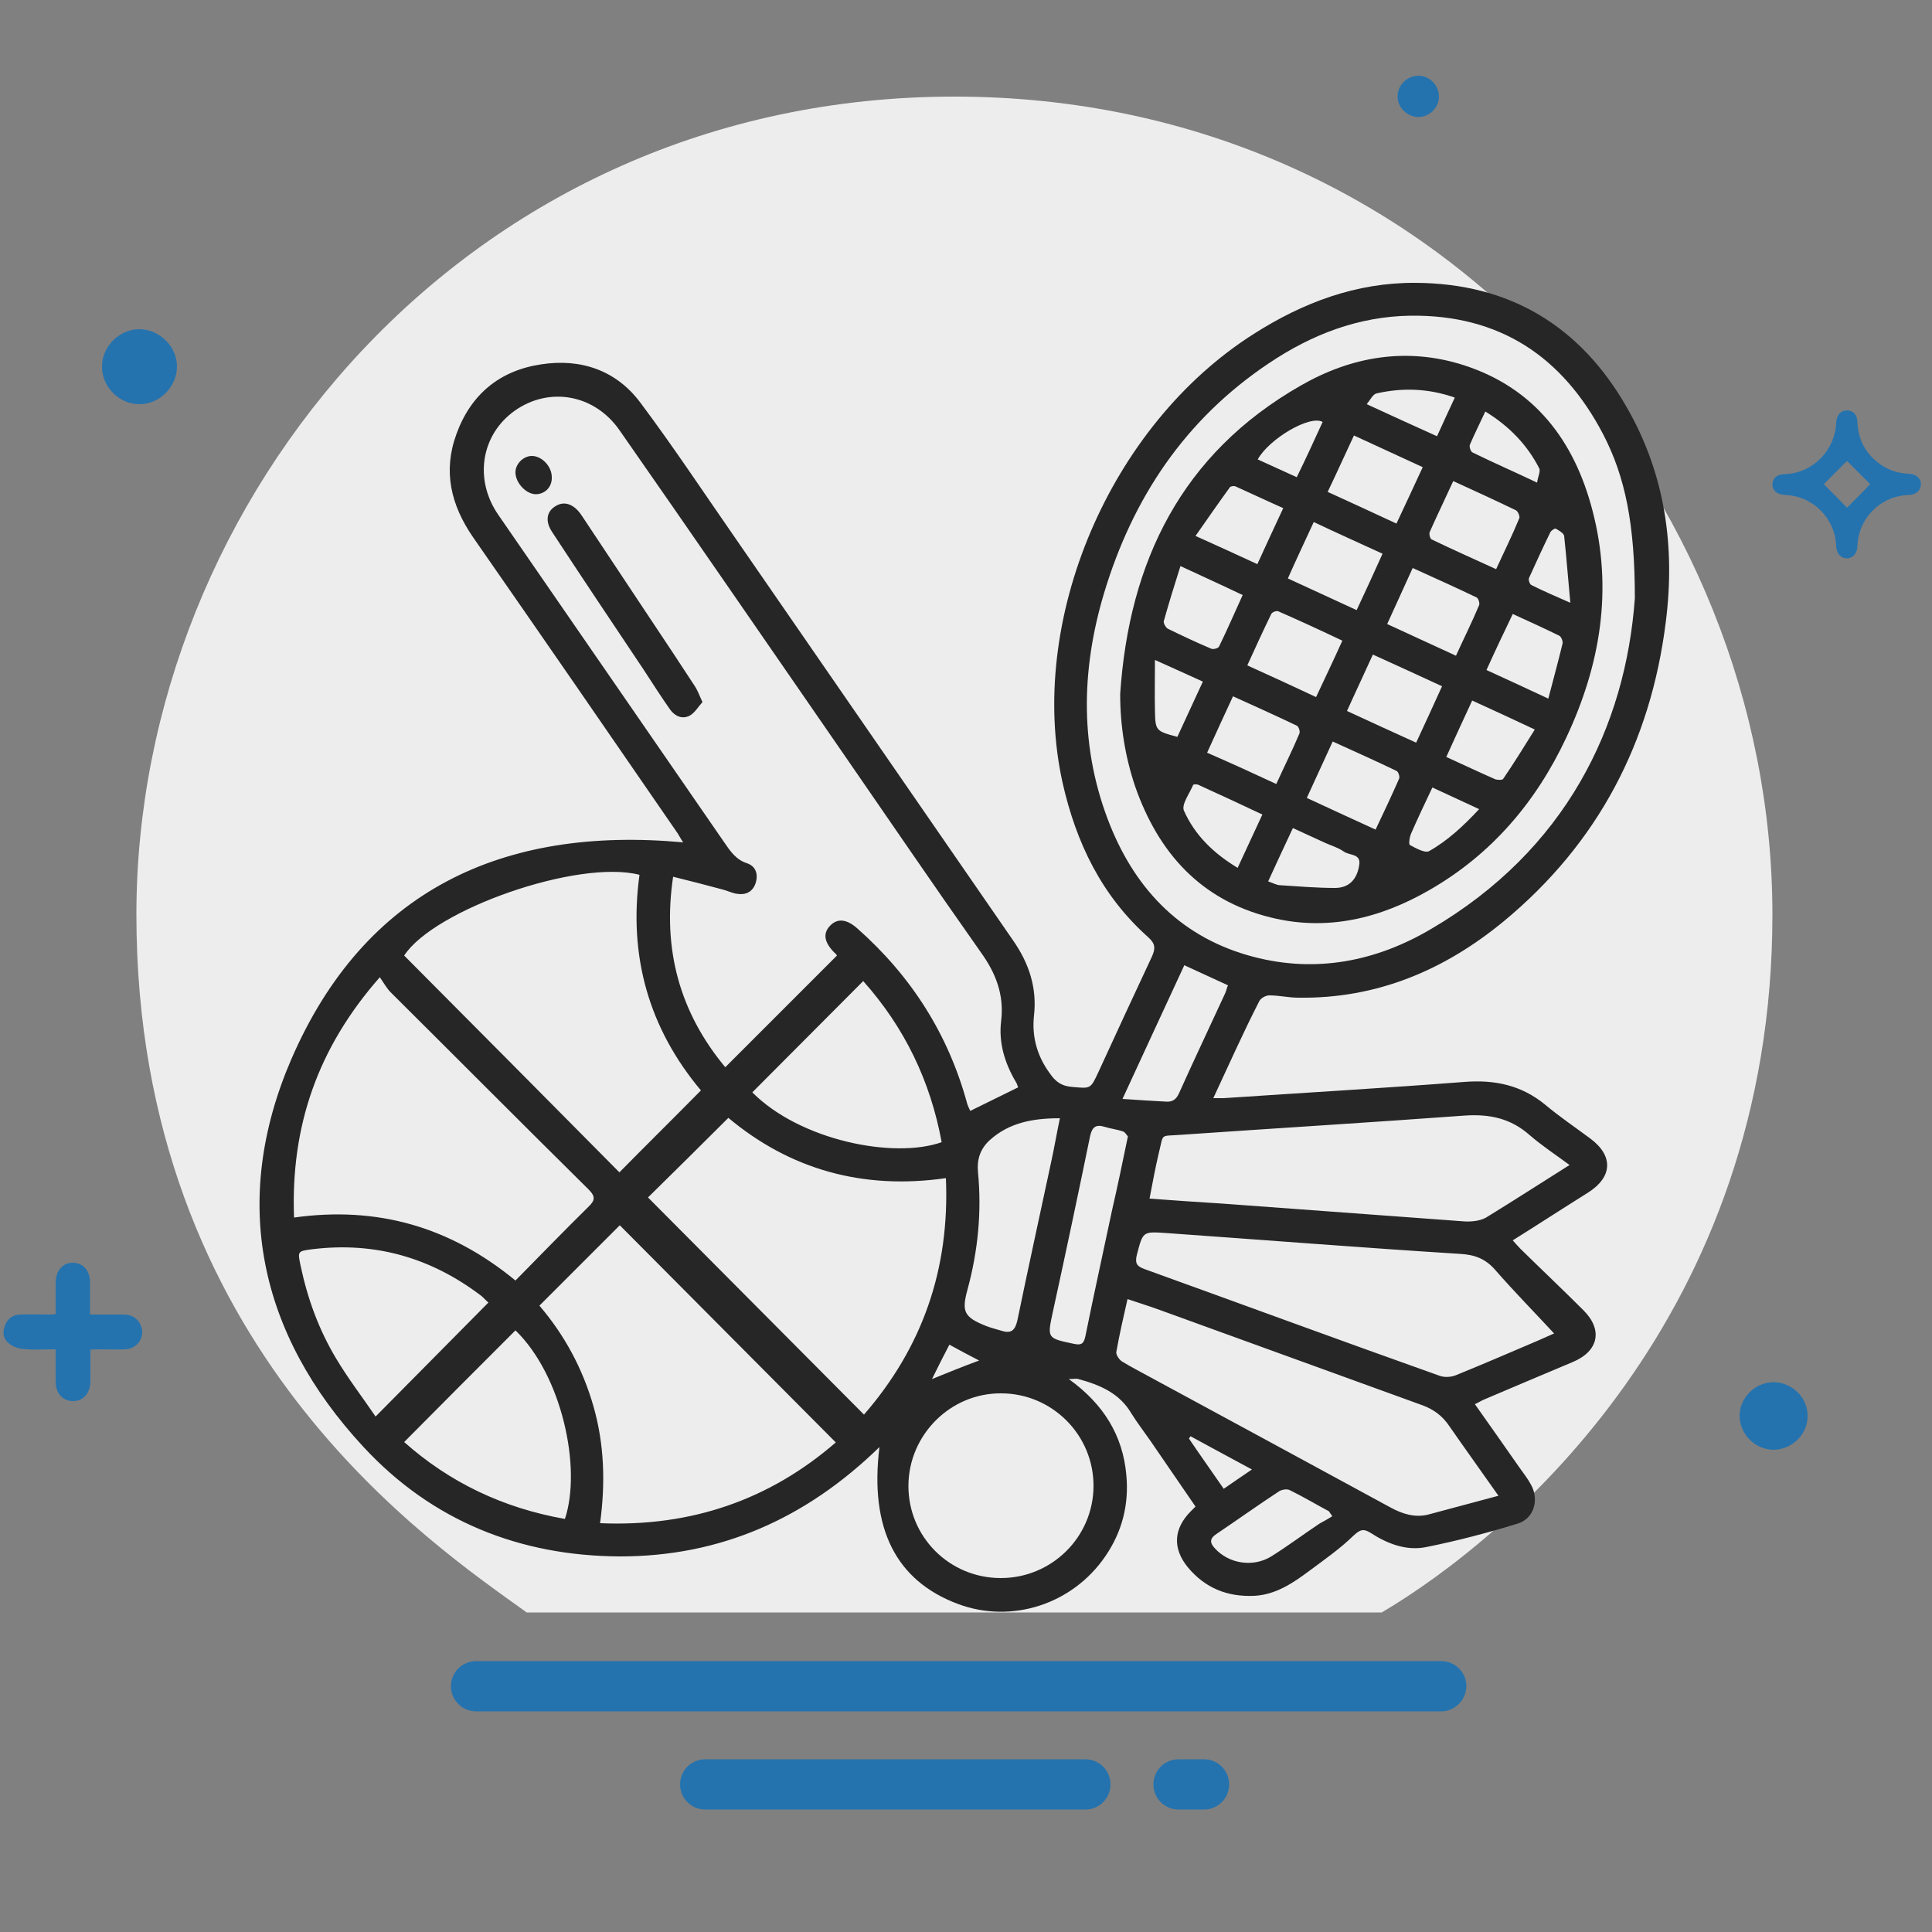 <svg xmlns="http://www.w3.org/2000/svg" viewBox="0 0 500 500" style="enable-background:new 0 0 500 500" xml:space="preserve"><rect x="0" y="0" width="500" height="500" fill="#808080" stroke="none"/><style>.st1{fill:#2473af}.st2{fill:#262626}</style><g id="bg-1"><path d="M35.3 236.7C35.3 129.1 121 25 247 25s211.7 103.5 211.7 211.7c0 103.4-67.8 160.9-101.1 180.6H136.3c-24.2-17.5-101-68.2-101-180.6z" style="fill:#ededed"/><path class="st1" d="M373 442.9H123.2c-3.6 0-6.5-2.9-6.5-6.5s2.9-6.5 6.5-6.5H373c3.6 0 6.5 2.9 6.5 6.5-.1 3.6-3 6.5-6.5 6.5zM280.9 468.3h-98.4c-3.6 0-6.5-2.9-6.5-6.5s2.9-6.5 6.5-6.5h98.4c3.6 0 6.5 2.9 6.5 6.5s-2.9 6.5-6.5 6.5zM311.6 468.3H305c-3.6 0-6.5-2.9-6.5-6.5s2.9-6.5 6.5-6.5h6.6c3.6 0 6.5 2.9 6.5 6.5s-2.9 6.5-6.5 6.5z"/><g id="UNif0C.tif"><path class="st1" d="M478 106.2c1.6 0 2.7 1.2 2.7 3.1.2 4.5 2.1 8.1 5.7 10.7 2.3 1.7 4.8 2.5 7.6 2.6 1.9.1 3.2 1.2 3.1 2.8 0 1.6-1.3 2.6-3.1 2.7-7.3.2-13.1 6-13.3 13.3-.1 1.8-1.2 3.1-2.7 3.1-1.6 0-2.7-1.2-2.8-3.1-.2-7.2-6-13.1-13.3-13.3-1.9-.1-3.2-1.1-3.2-2.7s1.2-2.7 3.2-2.7c7.2-.2 13-6.1 13.3-13.3.1-2 1.2-3.2 2.8-3.2zm6 19.1-6-6-6 6c2 2 4.1 4.1 6 6.1 2-2 4.1-4.1 6-6.1zM23.4 349.3v8.1c0 3.1-1.8 5.2-4.5 5.2s-4.5-2-4.5-5.1v-8.3c-2.9 0-5.7.2-8.5-.1-1.3-.1-2.8-.7-3.8-1.6-1.3-1.1-1.5-2.8-.8-4.5.7-1.8 2.1-2.8 4-2.8 2.4-.1 4.8 0 7.2 0 .6 0 1.2 0 1.9-.1V332c0-3.1 1.8-5.2 4.4-5.2 2.7 0 4.5 2 4.5 5.1v8.3H32c1.9 0 3.4.8 4.3 2.5 1.5 3-.5 6.4-4 6.5-2.3.1-4.7 0-7 0-.5 0-1.1 0-1.9.1zM45.8 95c-.1 5.2-4.6 9.7-9.8 9.6-5.2 0-9.7-4.6-9.6-9.8 0-5.2 4.6-9.7 9.8-9.6 5.2.1 9.7 4.6 9.6 9.8zM361.7 24.9c0-2.9 2.5-5.3 5.4-5.3 2.9 0 5.3 2.5 5.3 5.4 0 2.9-2.5 5.3-5.4 5.3-2.9-.1-5.4-2.6-5.3-5.4zM458.9 375.2c-4.8-.1-8.7-4.1-8.7-8.9.1-4.7 4.1-8.6 8.9-8.6 4.8.1 8.8 4.1 8.7 8.8 0 4.8-4.1 8.7-8.9 8.7z"/></g></g><g id="_x31_0"><g id="RsX8yh.tif"><path class="st2" d="M314 284.2h2.7c20.8-1.4 41.5-2.6 62.3-4.2 7.8-.6 14.7.8 20.9 5.9 3.7 3.1 7.7 5.8 11.6 8.7 6.1 4.5 5.9 10-.6 14.1-6.4 4-12.7 8.1-19.4 12.3.8.9 1.4 1.6 2.1 2.3 5.4 5.3 10.9 10.5 16.2 15.8 5.1 5.1 3.9 10.6-2.8 13.4-7.6 3.2-15.2 6.4-22.7 9.6-.8.3-1.5.8-2.6 1.3 4 5.6 7.8 11.1 11.6 16.5 1 1.4 2.1 2.8 2.9 4.3 2.2 3.9.8 8.8-3.4 10.1-7.8 2.4-15.8 4.5-23.8 6.1-5.1 1-10-.9-14.3-3.7-1.9-1.2-2.8-.8-4.5.8-3.4 3.3-7.4 6.1-11.3 9-4.3 3.2-8.7 6.2-14.3 6.5-7 .3-12.7-2-17.2-7.4-4-4.9-3.7-10 .8-14.5l1.2-1.2c-4-5.8-7.9-11.5-11.8-17.2-1.6-2.3-3.3-4.5-4.8-6.9-3.1-5.3-8.2-7.4-13.7-8.9-.6-.2-1.2 0-2.5 0 8.9 6.4 14 14.5 14.9 24.9.7 7.6-1.1 14.6-5.4 20.9-8.5 12.5-24.3 17.6-38.2 12.4-16-6-22.9-19.5-20.3-40.6-19 18.5-41.1 28.3-67.1 28.3-26-.1-48.7-9.2-66.4-28.3-27.2-29.3-34.5-63.8-18.7-100.4 18.9-43.6 54.6-60.4 101.4-56.1-.5-.7-.9-1.5-1.4-2.3-17.6-25.6-35.2-51.1-53-76.7-5.7-8.3-7.8-17-4.3-26.6 3.7-10.3 11.2-16.5 21.9-18.1 10.3-1.6 19.5 1.5 25.8 10 8.6 11.5 16.6 23.6 24.8 35.4 23.9 34.6 47.7 69.1 71.6 103.7 4.1 5.9 6.2 12.2 5.4 19.4-.6 5.5.8 10.5 4.1 15 1.5 2.2 3.1 3.3 5.8 3.5 4.7.4 4.7.6 6.7-3.7 4.6-10 9.2-20 13.9-30 1-2.2.9-3.4-1-5.1-12-10.7-18.6-24.4-22.1-39.9-9.3-41.9 12.1-92.5 49.5-116.2 12.7-8.1 26.5-13.3 41.8-13.2 24.4.1 42.7 11.2 54.7 32.2 9.9 17.2 12.6 36 10.1 55.6-3.9 31.2-17.6 57.3-41.9 77.4-15.4 12.7-32.9 20.1-53.2 19.8-2.5 0-5-.6-7.5-.6-.9 0-2.2.7-2.6 1.5-4.1 8-7.8 16.3-11.9 25.1zm-126.3-8 28.9-28.9c-.1-.2-.3-.5-.6-.7-2.7-2.7-3.1-5-1.2-7 1.9-2 4.3-1.8 7.1.7 13.9 12.3 23.5 27.3 28.4 45.3.2.7.6 1.4.8 1.9 4.2-2.1 8.2-4 12.4-6.1-.2-.4-.3-1-.6-1.4-2.9-4.9-4.5-10.2-3.8-15.8.8-6.8-1.4-12.4-5.3-17.8-12.2-17.3-24.1-34.8-36.2-52.3-19.1-27.6-38.1-55.3-57.3-82.8-6.5-9.3-18.2-11.3-27.1-5-8.7 6.2-10.6 17.8-4.2 27 19.5 28.3 39 56.5 58.5 84.8 1.5 2.2 3 4.4 5.8 5.3 2.4.8 3 3 2.2 5.3-.8 2.2-2.6 3-4.9 2.6-1.2-.2-2.4-.8-3.6-1.1-4.1-1.1-8.3-2.2-12.8-3.3-2.8 18.8 1.7 35.1 13.5 49.3zm235.4-121.4c0-19.2-2.5-31.4-8.2-42.4-10.5-20.1-26.8-31-49.9-30.7-13.5.2-25.6 4.9-36.6 12.3-21.7 14.5-35.3 34.9-42.7 59.6-6 20.1-6.3 40.3 1.6 60 6.9 17.1 18.8 29.2 37 34 16.3 4.3 31.9 1.2 46.1-7.2 34.8-20.4 50.3-52.3 52.7-85.6zM133.4 331.4c6.4-6.5 12.5-12.8 18.8-19 1.8-1.7 2-2.7.1-4.6-17.1-16.9-34.1-34-51.2-51-1-1-1.7-2.3-2.8-3.9-16.1 18.3-23.1 38.6-22.2 62.2 21.4-3 40.3 2.3 57.3 16.3zm82.9 41.9c-18.9-19-37.5-37.7-55.9-56.2l-20.8 20.8c6.5 7.6 11.2 16.3 14 26.1 2.8 9.8 3.1 19.8 1.7 30.2 23.7 1 43.9-6.1 61-20.9zm28.5-68.4c-21.6 3.1-40.4-2.3-56.3-15.6-7.2 7.2-14.2 14.1-20.8 20.6l55.9 56.2c15.1-17.4 22.2-37.6 21.2-61.2zm-63.4-22.7c-13.5-16.1-18.8-34.8-15.9-55.8-15.9-4.1-53.2 9-60.9 20.9 18.7 18.8 37.3 37.5 55.7 56.1 6.9-7 13.9-13.9 21.1-21.2zm220.8 62.9c-5.1-5.5-10.3-10.8-15.2-16.4-2.5-2.9-5.3-4-9.2-4.2-25.4-1.6-50.7-3.6-76.1-5.4-6-.4-5.9-.4-7.5 5.7-.5 2.1 0 2.9 1.9 3.6 25.5 9.2 51 18.6 76.6 27.7 1.2.4 2.9.3 4.1-.2 7.1-2.9 14.1-5.9 21.1-8.9 1.6-.7 3.2-1.4 4.3-1.9zm4-43.6c-3.8-2.8-7.3-5.1-10.4-7.8-4.9-4.3-10.3-5.4-16.6-5-24.6 1.8-49.2 3.3-73.8 5-5.3.4-4.2-.5-5.5 4.7-.9 3.8-1.6 7.6-2.4 11.8 6.6.5 12.8.9 19 1.3 20.8 1.5 41.7 3.1 62.5 4.6 1.8.1 4-.1 5.6-1 7-4.3 14-8.8 21.6-13.6zm-18.4 85.6c-4.5-6.4-8.6-12.1-12.7-18-1.8-2.7-4.1-4.4-7.2-5.5L300.1 339c-2.7-1-5.4-1.8-8.3-2.8-1.1 4.8-2.1 9.2-2.9 13.7-.1.7.7 1.9 1.4 2.4 2.6 1.6 5.4 3 8.1 4.5 20.5 11.1 41 22.2 61.4 33.3 3.1 1.7 6.3 2.7 9.7 1.9 6-1.6 11.9-3.2 18.3-4.9zM259 408.4c13.2 0 23.9-10.6 24-23.7.1-13.3-10.7-24.1-23.9-24.1-13.1-.1-23.9 10.7-24 23.8-.1 13.3 10.6 24 23.9 24zm-112.8-15.3c4.4-13.2-.8-37.2-12.8-48.8-9.6 9.6-19.2 19.2-28.8 28.9 11.8 10.5 25.7 17.1 41.6 19.9zm-19.8-56c-.5-.4-1.1-1.1-1.8-1.7-13-9.9-27.5-14.1-43.8-12.1-3.8.5-3.8.5-3 4.3 1.8 8.5 4.7 16.5 9.2 24 3.1 5.2 6.8 10 10.2 15 10-10.1 19.5-19.7 29.2-29.5zm97-83.2c-9.7 9.7-19.2 19.3-28.7 28.8 12.3 12.4 36.5 17.3 49 12.9-2.9-15.8-9.6-29.7-20.3-41.7zm50.9 35.5c-7.2 0-13.3 1.2-18.3 5.8-2.3 2.2-3.2 4.8-2.9 8.1 1 10.3 0 20.4-2.7 30.4-1.6 5.8-.9 7.2 4.9 9.5 1.3.5 2.6.8 3.9 1.2 2.5.8 3.5-.1 4.1-2.7 2.8-13.6 5.8-27.2 8.7-40.8.8-3.6 1.4-7.2 2.3-11.5zm17.6 4.7c-.3-.3-.7-1.1-1.3-1.3-1.5-.5-3.2-.7-4.8-1.2-2.3-.7-3.2.2-3.7 2.5-3.1 15.1-6.3 30.2-9.6 45.3-1.5 7-1.6 6.9 5.5 8.4 1.9.4 2.5-.1 2.9-2 2.2-10.9 4.6-21.7 6.9-32.6 1.4-6.1 2.7-12.3 4.1-19.1zm14.6-44.3c-5.3 11.4-10.4 22.5-16 34.6 4.1.3 7.7.5 11.3.7 1.7.1 2.6-.6 3.3-2.1 3.9-8.7 8-17.3 12-26 .3-.7.4-1.4.7-2-3.9-1.8-7.4-3.4-11.3-5.2zm38.3 142.6c-.3-.4-.6-.9-.9-1.3-3.4-1.8-6.7-3.8-10.2-5.5-.7-.3-1.9-.1-2.6.3-5.5 3.6-10.8 7.4-16.3 11.1-1.8 1.2-1.7 2.3-.4 3.7 3.6 4 9.9 5 14.6 2.1 4.3-2.7 8.3-5.7 12.5-8.5 1.1-.6 2.2-1.2 3.3-1.9zM324 380.3c-5.7-3.1-10.8-5.8-15.9-8.6-.1.2-.3.4-.4.6 2.9 4.3 5.9 8.5 9 13 2.3-1.6 4.5-3.1 7.3-5zm-70.6-28.2c-2.5-1.3-5-2.6-7.7-4.1-1.5 2.9-3 5.8-4.5 8.9 4.2-1.7 8.1-3.3 12.2-4.8z"/><path class="st2" d="M181.8 181.7c-1.1 1.2-2 2.8-3.3 3.5-1.9 1-3.8.2-5.1-1.6-2.4-3.4-4.6-6.9-6.9-10.4-7.9-11.8-15.8-23.6-23.6-35.5-1.8-2.7-1.5-5.2.7-6.6 2.2-1.5 4.6-.8 6.5 1.7.2.2.3.5.5.7 5.9 8.9 11.9 17.9 17.8 26.8 3.9 5.8 7.7 11.6 11.5 17.4.7 1.1 1.1 2.3 1.9 4zM142.8 123.5c.1 2.4-1.6 4.3-4 4.4-2.5.1-5.3-2.8-5.4-5.5-.1-2.2 1.9-4.3 4.1-4.4 2.6-.1 5.3 2.6 5.3 5.5zM289.9 179.6c2.3-34.3 15.9-62.2 46.7-79.8 13.2-7.6 27.5-10 42.2-5.3 18.3 5.9 28.6 19.5 33.3 37.5 5.4 20.5 2.1 40.1-6.8 59-7.8 16.6-19.3 30.1-35.3 39.3-12.8 7.4-26.6 10.8-41.3 7.1-18-4.5-28.9-16.7-34.9-33.8-2.6-7.7-3.9-15.7-3.9-24zm50.1-44.5c-2.3 5-4.5 9.6-6.7 14.6 6 2.8 11.8 5.4 17.8 8.2 2.3-4.9 4.5-9.7 6.7-14.6-6.1-2.8-11.9-5.4-17.8-8.2zm21.4.4c2.3-4.9 4.5-9.6 6.8-14.6-6-2.8-11.8-5.4-17.8-8.2-2.3 4.9-4.4 9.6-6.8 14.6 5.9 2.7 11.6 5.3 17.8 8.2zM348.6 184c6.1 2.8 11.9 5.5 17.9 8.2 2.3-5 4.5-9.7 6.7-14.6-6.1-2.8-11.9-5.5-17.9-8.2-2.3 5.1-4.5 9.7-6.7 14.6zm-18.3 18.9c2.1-4.6 4.2-8.8 6-13.1.2-.5-.2-1.8-.7-2-5.4-2.6-10.8-5-16.5-7.6-2.3 5-4.5 9.7-6.7 14.6 6.2 2.7 11.9 5.3 17.9 8.1zm17.1-37.1c-5.7-2.7-11.1-5.2-16.6-7.6-.4-.2-1.6.2-1.8.7-2.1 4.3-4.1 8.7-6.2 13.3 6 2.7 11.8 5.4 17.8 8.2 2.3-4.9 4.5-9.5 6.8-14.6zm11.6-4.3c6.1 2.8 11.9 5.5 17.8 8.2 2.1-4.6 4.2-8.8 6-13.1.2-.5-.2-1.8-.7-2-5.4-2.6-10.8-5-16.5-7.6-2.2 4.8-4.3 9.5-6.6 14.5zm17.1-37c-2.1 4.6-4.2 8.9-6.1 13.2-.2.5.1 1.7.5 1.9 5.4 2.6 11 5.1 16.7 7.7 2.1-4.6 4.2-8.8 6-13.2.2-.5-.4-1.9-1-2.1-5.2-2.5-10.4-4.9-16.1-7.5zM356 214.7c2.2-4.6 4.2-8.9 6.1-13.2.2-.5-.2-1.8-.7-2-5.4-2.6-10.8-5-16.5-7.6-2.3 5-4.4 9.6-6.7 14.6 6 2.8 11.7 5.4 17.8 8.2zm25-33.4c-2.4 5.1-4.5 9.8-6.7 14.6 4.4 2 8.4 3.9 12.5 5.7.6.3 2 .3 2.2 0 2.8-4.1 5.4-8.3 8.2-12.8-5.7-2.7-10.7-5-16.2-7.5zm-75.5-34.8c-1.6 5-3 9.6-4.3 14.2-.2.5.5 1.7 1 2 3.7 1.8 7.5 3.6 11.3 5.2.5.2 1.8-.1 2-.6 2.1-4.3 4-8.7 6.1-13.3-5.2-2.5-10.3-4.8-16.1-7.5zm79.2 26.9c5.4 2.5 10.5 4.8 16 7.4 1.3-5 2.6-9.7 3.7-14.3.1-.6-.4-1.8-.9-2-3.9-1.9-7.8-3.7-12-5.6-2.3 4.8-4.5 9.4-6.8 14.5zm-52.6-41.9c-4.3-1.9-8.3-3.8-12.3-5.6-.4-.2-1.3-.1-1.5.2-3 4.1-5.8 8.2-8.9 12.6 5.8 2.6 10.8 4.9 16 7.3 2.3-5 4.4-9.6 6.7-14.5zm-11.8 93.1c2.2-4.7 4.2-9.1 6.4-13.8-5.7-2.7-11.1-5.2-16.6-7.7-.4-.2-1.2-.1-1.3 0-.9 2.2-3.1 5.1-2.4 6.7 2.8 6.3 7.6 11 13.9 14.8zm7.9 3.5c1.2.4 2.2 1 3.2 1 4.7.3 9.4.7 14.1.7 3.6 0 5.8-2.2 6.3-6.2.3-2.7-2.6-2.2-4-3.2s-3.1-1.5-4.7-2.2c-2.8-1.3-5.5-2.5-8.5-3.9-2.3 4.9-4.3 9.2-6.4 13.8zm56.2-121.6c-1.4 3-2.8 5.8-4 8.6-.2.5.2 1.8.7 2 5.3 2.6 10.8 5 16.7 7.8.2-1.6 1-3 .5-3.8-3.1-6-7.7-10.8-13.9-14.6zm-30.7-1.9c6.3 2.9 12.2 5.6 18.2 8.3 1.6-3.5 3-6.6 4.6-10-6.8-2.4-13.5-2.6-20.2-1.1-1 .2-1.6 1.6-2.6 2.8zm17 99.2c-2 4.2-3.8 8-5.5 11.9-.4.9-.7 2.8-.3 3 1.5.8 3.8 2.1 4.9 1.6 4.8-2.7 8.9-6.5 13-10.9-4.3-2-8-3.7-12.1-5.6zm-71.8-33c0 4.9-.1 9 0 13.1.1 5.2.2 5.3 5.8 6.8 2.2-4.7 4.3-9.4 6.6-14.3-4.2-1.9-7.9-3.6-12.4-5.6zM406.4 156c-.6-6.3-1-11.8-1.6-17.3-.1-.7-1.3-1.4-2.2-1.9-.2-.1-1.2.5-1.4 1-1.9 3.9-3.7 7.8-5.5 11.8-.2.5.2 1.6.6 1.8 3 1.5 6 2.8 10.1 4.6zm-64.1-46.8c-3.3-1.9-13.9 4.4-16.8 9.7 3.3 1.5 6.6 3 10.1 4.6 2.4-4.9 4.5-9.5 6.7-14.3z"/></g></g></svg>